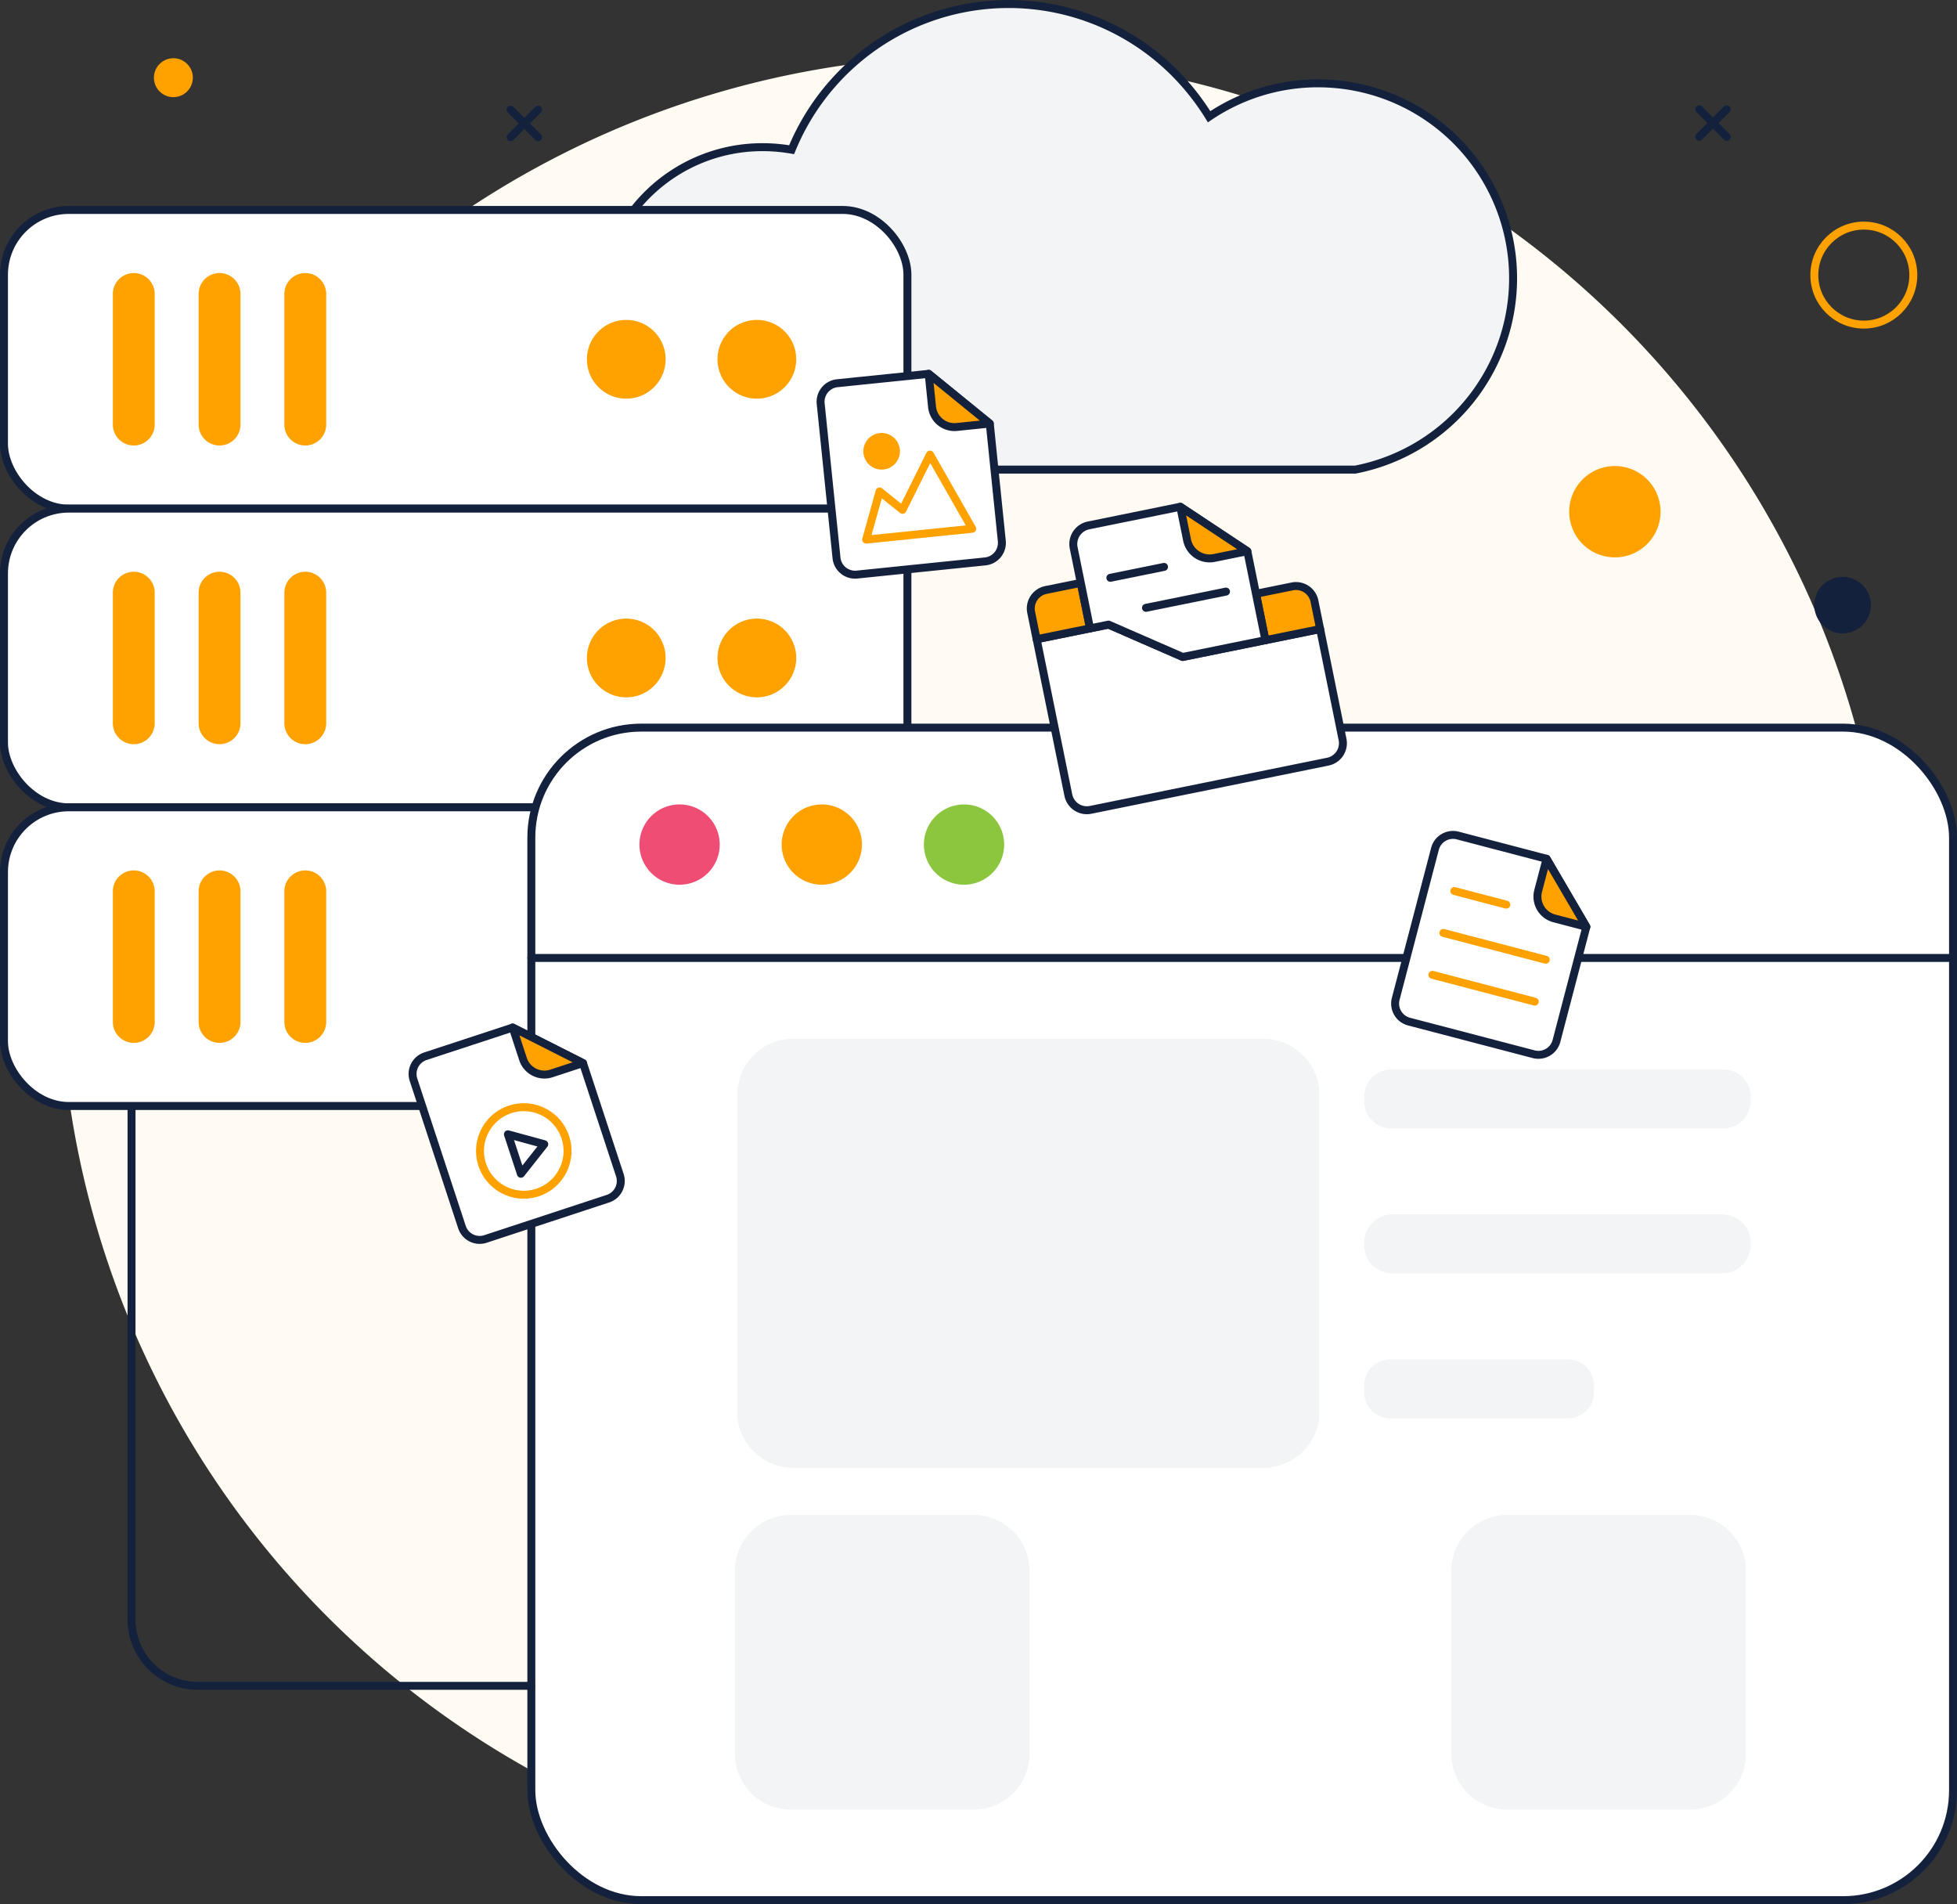 <?xml version="1.0" encoding="utf-8"?>
<svg xmlns="http://www.w3.org/2000/svg" data-name="Group 191" height="239.353" id="Group_191" viewBox="0 0 246.028 239.353" width="246.028">
  <rect x="0" y="0" width="246.028" height="239.353" fill="#333333" stroke="none"/>
  <defs>
    <clipPath id="clip-path">
      <rect data-name="Rectangle 173" fill="none" height="239.353" id="Rectangle_173" width="246.028"/>
    </clipPath>
  </defs>
  <g clip-path="url(#clip-path)" data-name="Group 190" id="Group_190">
    <path d="M237.463,121.988A114.963,114.963,0,1,1,122.5,7.025,114.963,114.963,0,0,1,237.463,121.988" data-name="Path 546" fill="#fffaf2" id="Path_546"/>
    <path d="M165.71,10.473a24.43,24.43,0,0,0-13.705,4.2,30.68,30.68,0,0,0-4.356-5.524,29.475,29.475,0,0,0-48.128,9.668,21.4,21.4,0,0,0-3.665-.318,20.486,20.486,0,0,0-4.25,40.53h78.779a24.5,24.5,0,0,0-4.675-48.552" data-name="Path 547" fill="#f3f4f5" id="Path_547"/>
    <path d="M165.71,10.473a24.43,24.43,0,0,0-13.705,4.2,30.68,30.68,0,0,0-4.356-5.524,29.475,29.475,0,0,0-48.128,9.668,21.4,21.4,0,0,0-3.665-.318,20.486,20.486,0,0,0-4.25,40.53h78.779a24.5,24.5,0,0,0-4.675-48.552Z" data-name="Path 548" fill="none" id="Path_548" stroke="#14213d" stroke-miterlimit="10" stroke-width="1"/>
    <path d="M105.932,63.935H8.646A8.146,8.146,0,0,1,.5,55.789V34.536A8.146,8.146,0,0,1,8.646,26.39h97.286a8.146,8.146,0,0,1,8.146,8.146V55.789a8.146,8.146,0,0,1-8.146,8.146" data-name="Path 549" fill="#fff" id="Path_549"/>
    <rect data-name="Rectangle 169" fill="none" height="37.545" id="Rectangle_169" rx="8.146" stroke="#14213d" stroke-linecap="round" stroke-linejoin="round" stroke-width="1" transform="translate(0.5 26.39)" width="113.578"/>
    <path d="M83.681,45.162a4.949,4.949,0,1,1-4.948-4.948,4.948,4.948,0,0,1,4.948,4.948" data-name="Path 550" fill="#ffa200" id="Path_550"/>
    <path d="M100.1,45.162a4.949,4.949,0,1,1-4.948-4.948,4.948,4.948,0,0,1,4.948,4.948" data-name="Path 551" fill="#ffa200" id="Path_551"/>
    <path d="M38.379,56h0a2.631,2.631,0,0,1-2.631-2.631V36.953a2.631,2.631,0,1,1,5.262,0V53.37A2.631,2.631,0,0,1,38.379,56" data-name="Path 552" fill="#ffa200" id="Path_552"/>
    <path d="M27.6,56h0a2.631,2.631,0,0,1-2.631-2.631V36.953a2.631,2.631,0,1,1,5.262,0V53.37A2.631,2.631,0,0,1,27.6,56" data-name="Path 553" fill="#ffa200" id="Path_553"/>
    <path d="M16.818,56h0a2.631,2.631,0,0,1-2.631-2.631V36.953a2.631,2.631,0,1,1,5.262,0V53.37A2.631,2.631,0,0,1,16.818,56" data-name="Path 554" fill="#ffa200" id="Path_554"/>
    <path d="M105.932,101.48H8.646A8.146,8.146,0,0,1,.5,93.334V72.081a8.146,8.146,0,0,1,8.146-8.146h97.286a8.146,8.146,0,0,1,8.146,8.146V93.334a8.146,8.146,0,0,1-8.146,8.146" data-name="Path 555" fill="#fff" id="Path_555"/>
    <rect data-name="Rectangle 170" fill="none" height="37.545" id="Rectangle_170" rx="8.146" stroke="#14213d" stroke-linecap="round" stroke-linejoin="round" stroke-width="1" transform="translate(0.5 63.935)" width="113.578"/>
    <path d="M83.681,82.707a4.949,4.949,0,1,1-4.948-4.948,4.948,4.948,0,0,1,4.948,4.948" data-name="Path 556" fill="#ffa200" id="Path_556"/>
    <path d="M100.1,82.707a4.949,4.949,0,1,1-4.948-4.948,4.948,4.948,0,0,1,4.948,4.948" data-name="Path 557" fill="#ffa200" id="Path_557"/>
    <path d="M38.379,93.547h0a2.631,2.631,0,0,1-2.631-2.631V74.5a2.631,2.631,0,1,1,5.262,0V90.916a2.631,2.631,0,0,1-2.631,2.631" data-name="Path 558" fill="#ffa200" id="Path_558"/>
    <path d="M27.6,93.547h0a2.631,2.631,0,0,1-2.631-2.631V74.5a2.631,2.631,0,1,1,5.262,0V90.916A2.631,2.631,0,0,1,27.6,93.547" data-name="Path 559" fill="#ffa200" id="Path_559"/>
    <path d="M16.818,93.547h0a2.631,2.631,0,0,1-2.631-2.631V74.5a2.631,2.631,0,1,1,5.262,0V90.916a2.631,2.631,0,0,1-2.631,2.631" data-name="Path 560" fill="#ffa200" id="Path_560"/>
    <path d="M105.932,139.025H8.646A8.146,8.146,0,0,1,.5,130.879V109.626a8.146,8.146,0,0,1,8.146-8.146h97.286a8.146,8.146,0,0,1,8.146,8.146v21.253a8.146,8.146,0,0,1-8.146,8.146" data-name="Path 561" fill="#fff" id="Path_561"/>
    <rect data-name="Rectangle 171" fill="none" height="37.545" id="Rectangle_171" rx="8.146" stroke="#14213d" stroke-linecap="round" stroke-linejoin="round" stroke-width="1" transform="translate(0.5 101.48)" width="113.578"/>
    <path d="M83.681,120.253a4.949,4.949,0,1,1-4.948-4.948,4.948,4.948,0,0,1,4.948,4.948" data-name="Path 562" fill="#ffa200" id="Path_562"/>
    <path d="M100.1,120.253a4.949,4.949,0,1,1-4.948-4.948,4.948,4.948,0,0,1,4.948,4.948" data-name="Path 563" fill="#ffa200" id="Path_563"/>
    <path d="M38.379,131.092h0a2.631,2.631,0,0,1-2.631-2.631V112.044a2.631,2.631,0,0,1,5.262,0v16.417a2.631,2.631,0,0,1-2.631,2.631" data-name="Path 564" fill="#ffa200" id="Path_564"/>
    <path d="M27.6,131.092h0a2.631,2.631,0,0,1-2.631-2.631V112.044a2.631,2.631,0,0,1,5.262,0v16.417a2.631,2.631,0,0,1-2.631,2.631" data-name="Path 565" fill="#ffa200" id="Path_565"/>
    <path d="M16.818,131.092h0a2.631,2.631,0,0,1-2.631-2.631V112.044a2.631,2.631,0,0,1,5.262,0v16.417a2.631,2.631,0,0,1-2.631,2.631" data-name="Path 566" fill="#ffa200" id="Path_566"/>
    <path d="M245.529,105.282V225.035a13.818,13.818,0,0,1-13.819,13.818H80.616A13.817,13.817,0,0,1,66.8,225.035V105.282A13.818,13.818,0,0,1,80.616,91.464H231.71a13.819,13.819,0,0,1,13.819,13.818" data-name="Path 567" fill="#fff" id="Path_567"/>
    <rect data-name="Rectangle 172" fill="none" height="147.389" id="Rectangle_172" rx="13.818" stroke="#14213d" stroke-linecap="round" stroke-linejoin="round" stroke-width="1" transform="translate(66.798 91.464)" width="178.731"/>
    <line data-name="Line 128" fill="none" id="Line_128" stroke="#14213d" stroke-linecap="round" stroke-linejoin="round" stroke-width="1" transform="translate(66.798 120.417)" x1="178.725"/>
    <path d="M85.436,111.21a5.046,5.046,0,1,0-5.047-5.045,5.045,5.045,0,0,0,5.047,5.045" data-name="Path 568" fill="#f04d74" id="Path_568"/>
    <path d="M103.314,111.21a5.046,5.046,0,1,0-5.046-5.045,5.045,5.045,0,0,0,5.046,5.045" data-name="Path 569" fill="#ffa200" id="Path_569"/>
    <path d="M121.195,111.21a5.046,5.046,0,1,0-5.047-5.045,5.046,5.046,0,0,0,5.047,5.045" data-name="Path 570" fill="#8cc63f" id="Path_570"/>
    <path d="M158.87,184.507H99.685a7.021,7.021,0,0,1-7-7V137.581a7.021,7.021,0,0,1,7-7H158.87a7.021,7.021,0,0,1,7,7v39.926a7.021,7.021,0,0,1-7,7" data-name="Path 571" fill="#f3f4f5" id="Path_571"/>
    <path d="M216.661,141.84H174.932a3.433,3.433,0,0,1-3.433-3.432v-.543a3.432,3.432,0,0,1,3.433-3.432h41.729a3.432,3.432,0,0,1,3.431,3.432v.543a3.432,3.432,0,0,1-3.431,3.432" data-name="Path 572" fill="#f3f4f5" id="Path_572"/>
    <path d="M216.537,160.062H175.055a3.556,3.556,0,0,1-3.556-3.555v-.3a3.555,3.555,0,0,1,3.556-3.555h41.482a3.555,3.555,0,0,1,3.555,3.555v.3a3.555,3.555,0,0,1-3.555,3.555" data-name="Path 573" fill="#f3f4f5" id="Path_573"/>
    <path d="M197.137,178.285H174.751a3.251,3.251,0,0,1-3.251-3.252v-.9a3.25,3.25,0,0,1,3.251-3.251h22.386a3.251,3.251,0,0,1,3.252,3.251v.9a3.252,3.252,0,0,1-3.252,3.252" data-name="Path 574" fill="#f3f4f5" id="Path_574"/>
    <path d="M235.2,76.062a3.556,3.556,0,1,1-3.557-3.556,3.557,3.557,0,0,1,3.557,3.556" data-name="Path 575" fill="#14213d" id="Path_575"/>
    <path d="M208.759,64.322a5.741,5.741,0,1,1-5.741-5.741,5.741,5.741,0,0,1,5.741,5.741" data-name="Path 576" fill="#ffa200" id="Path_576"/>
    <path d="M24.241,9.766A2.445,2.445,0,1,1,21.8,7.322a2.444,2.444,0,0,1,2.444,2.444" data-name="Path 577" fill="#ffa200" id="Path_577"/>
    <circle cx="6.222" cy="6.222" data-name="Ellipse 13" fill="none" id="Ellipse_13" r="6.222" stroke="#ffa200" stroke-miterlimit="10" stroke-width="1" transform="translate(228.093 28.359)"/>
    <line data-name="Line 129" fill="none" id="Line_129" stroke="#14213d" stroke-linecap="round" stroke-miterlimit="10" stroke-width="1" transform="translate(213.623 13.741)" x2="3.457" y2="3.457"/>
    <line data-name="Line 130" fill="none" id="Line_130" stroke="#14213d" stroke-linecap="round" stroke-miterlimit="10" stroke-width="1" transform="translate(213.623 13.741)" x1="3.457" y2="3.457"/>
    <line data-name="Line 131" fill="none" id="Line_131" stroke="#14213d" stroke-linecap="round" stroke-miterlimit="10" stroke-width="1" transform="translate(64.191 13.791)" x2="3.457" y2="3.457"/>
    <line data-name="Line 132" fill="none" id="Line_132" stroke="#14213d" stroke-linecap="round" stroke-miterlimit="10" stroke-width="1" transform="translate(64.191 13.791)" x1="3.457" y2="3.457"/>
    <path d="M165.962,79.072l2.818,13.877a2.369,2.369,0,0,1-1.851,2.794L137.108,101.8a2.377,2.377,0,0,1-2.8-1.848l-3.981-19.6,9.046-1.837,9.316,4.067Z" data-name="Path 578" fill="#fff" id="Path_578"/>
    <path d="M165.962,79.072l2.818,13.877a2.369,2.369,0,0,1-1.851,2.794L137.108,101.8a2.377,2.377,0,0,1-2.8-1.848l-3.981-19.6,9.046-1.837,9.316,4.067Z" data-name="Path 579" fill="none" id="Path_579" stroke="#14213d" stroke-linejoin="round" stroke-width="1"/>
    <path d="M165.25,75.564l.713,3.508-6.88,1.4L157.9,74.639l4.557-.926a2.368,2.368,0,0,1,2.794,1.851" data-name="Path 580" fill="#ffa200" id="Path_580"/>
    <path d="M165.25,75.564l.713,3.508-6.88,1.4L157.9,74.639l4.557-.926A2.368,2.368,0,0,1,165.25,75.564Z" data-name="Path 581" fill="none" id="Path_581" stroke="#14213d" stroke-linejoin="round" stroke-width="1"/>
    <path d="M135.876,73.274l1.16,5.713-6.713,1.364-.688-3.391a2.376,2.376,0,0,1,1.86-2.8Z" data-name="Path 582" fill="#ffa200" id="Path_582"/>
    <path d="M135.876,73.274l1.16,5.713-6.713,1.364-.688-3.391a2.376,2.376,0,0,1,1.86-2.8Z" data-name="Path 583" fill="none" id="Path_583" stroke="#14213d" stroke-linejoin="round" stroke-width="1"/>
    <path d="M156.812,69.288l2.271,11.182-10.4,2.111-9.316-4.067-2.332.474-2.054-10.114a2.391,2.391,0,0,1,1.864-2.827L148.382,63.7Z" data-name="Path 584" fill="#fff" id="Path_584"/>
    <path d="M156.812,69.288l2.271,11.182-10.4,2.111-9.316-4.067-2.332.474-2.054-10.114a2.391,2.391,0,0,1,1.864-2.827L148.382,63.7Z" data-name="Path 585" fill="none" id="Path_585" stroke="#14213d" stroke-linecap="round" stroke-linejoin="round" stroke-width="1"/>
    <path d="M156.812,69.289l-4.17.847a2.891,2.891,0,0,1-3.408-2.258l-.848-4.173Z" data-name="Path 586" fill="#ffa200" id="Path_586"/>
    <path d="M156.812,69.289l-4.17.847a2.891,2.891,0,0,1-3.408-2.258l-.848-4.173Z" data-name="Path 587" fill="none" id="Path_587" stroke="#14213d" stroke-linejoin="round" stroke-width="1"/>
    <line data-name="Line 133" fill="none" id="Line_133" stroke="#14213d" stroke-linecap="round" stroke-linejoin="round" stroke-width="1" transform="translate(139.59 71.26)" x2="6.749" y1="1.371"/>
    <line data-name="Line 134" fill="none" id="Line_134" stroke="#14213d" stroke-linecap="round" stroke-linejoin="round" stroke-width="1" transform="translate(144.069 74.363)" x2="10.061" y1="2.043"/>
    <path d="M199.432,116.5l-3.757,14.345a2.344,2.344,0,0,1-2.862,1.673l-15.673-4.1a2.345,2.345,0,0,1-1.674-2.862L180.4,106.7a2.345,2.345,0,0,1,2.862-1.674l11.165,2.925Z" data-name="Path 588" fill="#fff" id="Path_588"/>
    <path d="M199.432,116.5l-3.757,14.345a2.344,2.344,0,0,1-2.862,1.673l-15.673-4.1a2.345,2.345,0,0,1-1.674-2.862L180.4,106.7a2.345,2.345,0,0,1,2.862-1.674l11.165,2.925Z" data-name="Path 589" fill="none" id="Path_589" stroke="#14213d" stroke-linejoin="round" stroke-width="1"/>
    <path d="M199.432,116.5l-4.035-1.057a2.833,2.833,0,0,1-2.023-3.459l1.058-4.036Z" data-name="Path 590" fill="#ffa200" id="Path_590"/>
    <path d="M199.432,116.5l-4.035-1.057a2.833,2.833,0,0,1-2.023-3.459l1.058-4.036Z" data-name="Path 591" fill="none" id="Path_591" stroke="#14213d" stroke-linejoin="round" stroke-width="1"/>
    <line data-name="Line 135" fill="none" id="Line_135" stroke="#ffa200" stroke-linecap="round" stroke-linejoin="round" stroke-width="1" transform="translate(182.836 112.003)" x2="6.531" y2="1.711"/>
    <line data-name="Line 136" fill="none" id="Line_136" stroke="#ffa200" stroke-linecap="round" stroke-linejoin="round" stroke-width="1" transform="translate(181.456 117.27)" x2="12.869" y2="3.371"/>
    <line data-name="Line 137" fill="none" id="Line_137" stroke="#ffa200" stroke-linecap="round" stroke-linejoin="round" stroke-width="1" transform="translate(180.077 122.537)" x2="12.869" y2="3.371"/>
    <path d="M124.431,53.246,125.944,68a2.344,2.344,0,0,1-2.093,2.571l-16.117,1.654a2.344,2.344,0,0,1-2.571-2.093l-1.989-19.39a2.344,2.344,0,0,1,2.093-2.571l11.481-1.178Z" data-name="Path 592" fill="#fff" id="Path_592"/>
    <path d="M124.431,53.246,125.944,68a2.344,2.344,0,0,1-2.093,2.571l-16.117,1.654a2.344,2.344,0,0,1-2.571-2.093l-1.989-19.39a2.344,2.344,0,0,1,2.093-2.571l11.481-1.178Z" data-name="Path 593" fill="none" id="Path_593" stroke="#14213d" stroke-linejoin="round" stroke-width="1"/>
    <path d="M124.431,53.245l-4.149.426a2.834,2.834,0,0,1-3.108-2.53l-.426-4.152Z" data-name="Path 594" fill="#ffa200" id="Path_594"/>
    <path d="M124.431,53.245l-4.149.426a2.834,2.834,0,0,1-3.108-2.53l-.426-4.152Z" data-name="Path 595" fill="none" id="Path_595" stroke="#14213d" stroke-linejoin="round" stroke-width="1"/>
    <path d="M108.89,67.833l13.337-1.368-5.312-9.322-3.457,6.945-2.881-2.311Z" data-name="Path 596" fill="none" id="Path_596" stroke="#ffa200" stroke-linecap="round" stroke-linejoin="round" stroke-width="1"/>
    <path d="M113.125,56.49a2.3,2.3,0,1,1-2.519-2.05,2.3,2.3,0,0,1,2.519,2.05" data-name="Path 597" fill="#ffa200" id="Path_597"/>
    <path d="M73.292,133.632l4.633,14.086a2.346,2.346,0,0,1-1.5,2.96l-15.39,5.061a2.344,2.344,0,0,1-2.96-1.494l-6.089-18.516a2.345,2.345,0,0,1,1.494-2.96l10.964-3.6Z" data-name="Path 598" fill="#fff" id="Path_598"/>
    <path d="M73.292,133.632l4.633,14.086a2.346,2.346,0,0,1-1.5,2.96l-15.39,5.061a2.344,2.344,0,0,1-2.96-1.494l-6.089-18.516a2.345,2.345,0,0,1,1.494-2.96l10.964-3.6Z" data-name="Path 599" fill="none" id="Path_599" stroke="#14213d" stroke-linejoin="round" stroke-width="1"/>
    <path d="M73.292,133.632l-3.962,1.3a2.833,2.833,0,0,1-3.577-1.807l-1.3-3.964Z" data-name="Path 600" fill="#ffa200" id="Path_600"/>
    <path d="M73.292,133.632l-3.962,1.3a2.833,2.833,0,0,1-3.577-1.807l-1.3-3.964Z" data-name="Path 601" fill="none" id="Path_601" stroke="#14213d" stroke-linejoin="round" stroke-width="1"/>
    <path d="M68.423,143.83l-4.569-1.248,1.632,4.965Z" data-name="Path 602" fill="none" id="Path_602" stroke="#14213d" stroke-linejoin="round" stroke-width="1"/>
    <path d="M71.072,142.958a5.5,5.5,0,1,1-6.943-3.506A5.5,5.5,0,0,1,71.072,142.958Z" data-name="Path 603" fill="none" id="Path_603" stroke="#ffa200" stroke-linejoin="round" stroke-width="1"/>
    <path d="M16.537,139.178v64.4a8.333,8.333,0,0,0,8.333,8.333H66.759" data-name="Path 604" fill="none" id="Path_604" stroke="#14213d" stroke-linecap="round" stroke-linejoin="round" stroke-width="1"/>
    <path d="M212.5,227.47H189.463a7.021,7.021,0,0,1-7-7V197.433a7.021,7.021,0,0,1,7-7H212.5a7.021,7.021,0,0,1,7,7V220.47a7.021,7.021,0,0,1-7,7" data-name="Path 605" fill="#f3f4f5" id="Path_605"/>
    <path d="M122.426,227.47H99.389a7.021,7.021,0,0,1-7-7V197.433a7.021,7.021,0,0,1,7-7h23.037a7.021,7.021,0,0,1,7,7V220.47a7.021,7.021,0,0,1-7,7" data-name="Path 606" fill="#f3f4f5" id="Path_606"/>
  </g>
</svg>